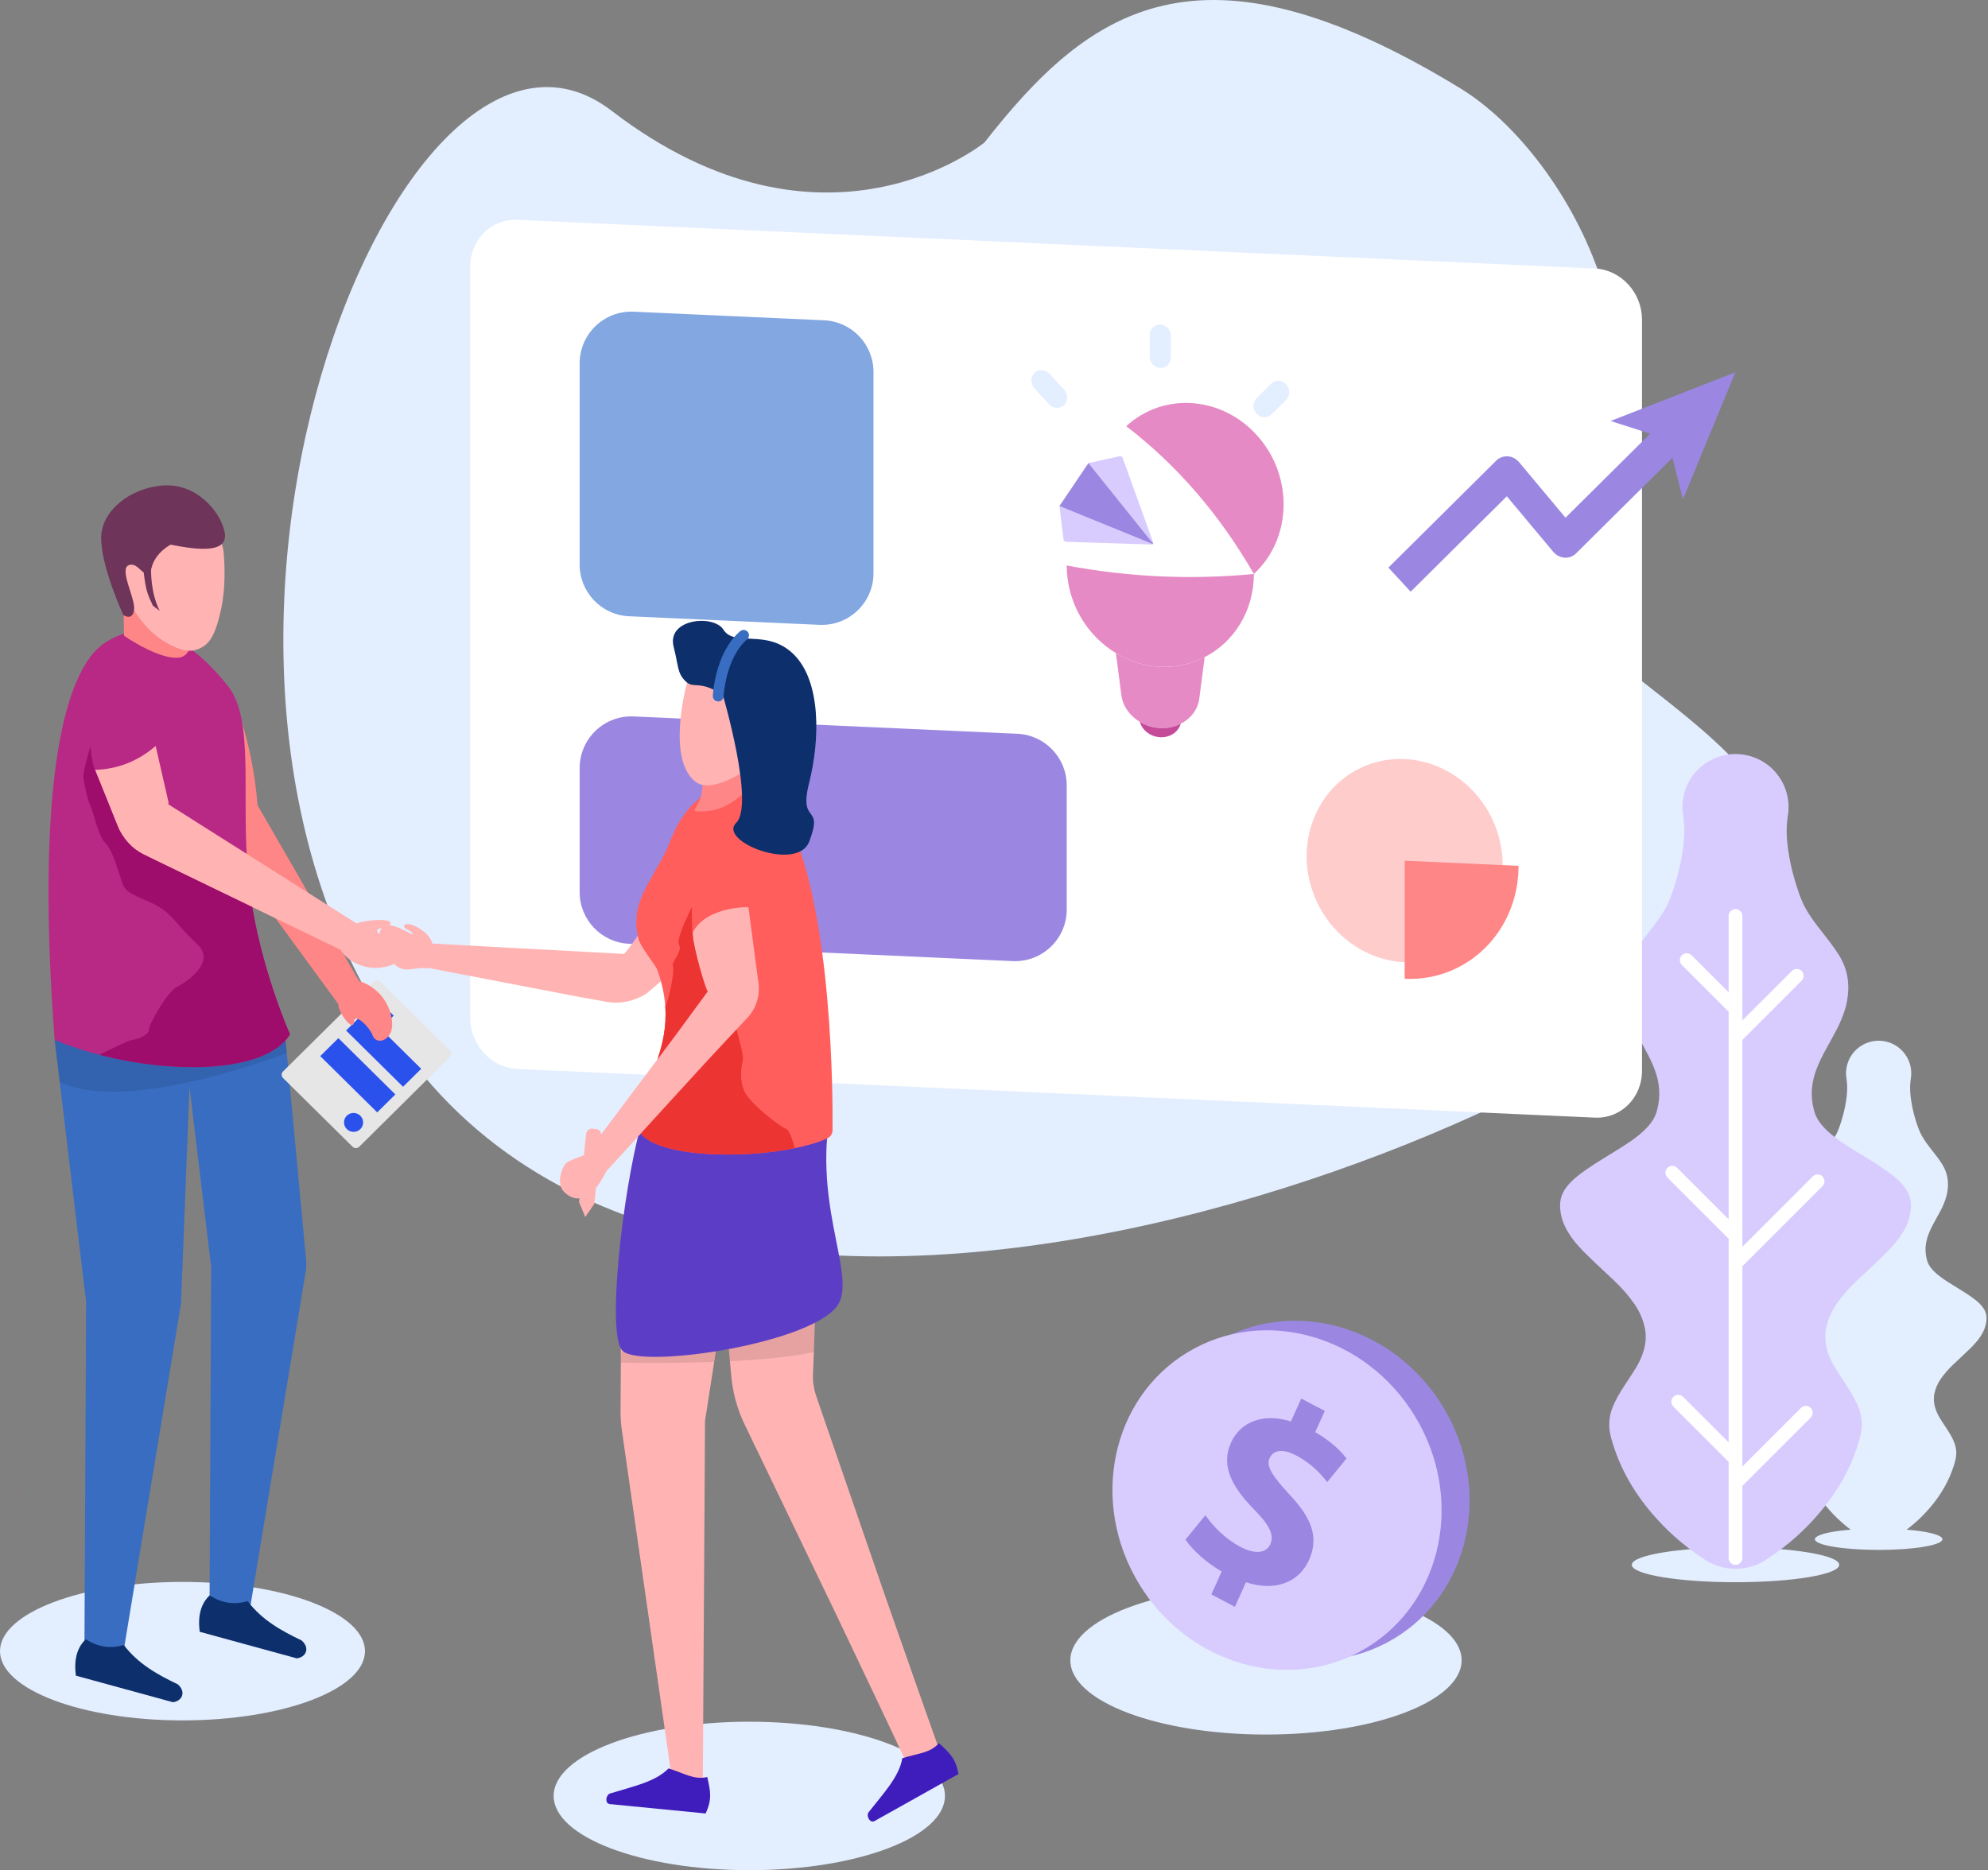 <?xml version="1.0" encoding="UTF-8"?>
<svg width="1049px" height="987px" viewBox="0 0 1049 987" version="1.1" xmlns="http://www.w3.org/2000/svg" xmlns:xlink="http://www.w3.org/1999/xlink">
    <rect x="0" y="0" width="1049" height="987" fill="#808080" stroke="none"/>
    <!-- Generator: Sketch 55.2 (78181) - https://sketchapp.com -->
    <title>Hero Image</title>
    <desc>Created with Sketch.</desc>
    <defs>
        <linearGradient x1="90.824%" y1="45.442%" x2="8.909%" y2="54.223%" id="linearGradient-1">
            <stop stop-color="#6655DA" offset="0%"></stop>
            <stop stop-color="#AD4AAA" offset="100%"></stop>
        </linearGradient>
    </defs>
    <g id="Main-Page" stroke="none" stroke-width="1" fill="none" fill-rule="evenodd">
        <g id="Hero-Image" fill-rule="nonzero">
            <ellipse id="Oval" fill="#E3EEFF" cx="96.292" cy="871.402" rx="96.292" ry="36.541"></ellipse>
            <ellipse id="Oval" fill="#E3EEFF" cx="395.385" cy="947.816" rx="103.236" ry="39.176"></ellipse>
            <ellipse id="Oval" fill="#E3EEFF" cx="668.021" cy="876.238" rx="103.236" ry="39.176"></ellipse>
            <path d="M519.48,75.194 C574.606,4.692 632.686,-37.457 770.303,46.446 C830.941,83.416 889.699,203.023 825.429,270.439 C761.159,337.855 984.163,386.704 932.91,481.464 C882.31,575.016 391.567,792.67 215.375,557.385 C61.599,352.034 210.509,-27.646 322.713,58.453 C434.917,144.552 519.48,75.194 519.48,75.194 Z" id="Path" fill="#E3EEFF"></path>
            <g id="Group" transform="translate(934, 549)" fill="#E3EEFF">
                <ellipse id="Oval" cx="57.298" cy="263.34" rx="33.648" ry="5.637"></ellipse>
                <path d="M40.319,20.264 C41.151,25.293 40.499,30.323 39.531,35.352 C39.011,37.867 38.325,40.381 37.546,42.896 C36.715,45.411 35.931,47.925 34.489,50.44 C31.741,55.469 26.783,60.498 23.714,65.528 C20.607,70.557 20.22,75.587 21.154,80.616 C21.626,83.131 22.573,85.645 23.741,88.16 C24.948,90.675 26.415,93.189 27.777,95.704 C29.156,98.219 30.448,100.733 31.298,103.248 C32.169,105.763 32.6,108.277 32.557,110.792 C32.539,112.049 32.387,113.307 32.134,114.564 C31.837,115.821 31.589,117.079 30.874,118.336 C29.537,120.851 26.879,123.365 23.295,125.88 C15.951,130.909 5.806,135.939 2.328,140.968 C0.423,143.483 0.183,145.997 0.497,148.512 C0.803,151.027 1.753,153.541 3.396,156.056 C4.206,157.313 5.149,158.571 6.301,159.828 C6.881,160.457 7.397,161.085 8.031,161.714 L9.977,163.6 C12.502,166.115 15.34,168.629 17.952,171.144 C20.602,173.659 22.747,176.173 24.504,178.688 C26.202,181.203 27.275,183.717 27.824,186.232 C28.968,191.261 27.213,196.291 23.795,201.32 C20.545,206.349 16.793,211.379 16.415,216.408 C16.113,218.923 16.676,221.437 17.467,223.952 C18.242,226.467 19.195,228.981 20.358,231.496 C22.685,236.525 25.855,241.554 30.146,246.584 C34.451,251.613 39.665,256.643 47.363,261.672 C53.585,265.737 61.385,265.483 67.237,261.672 C74.935,256.643 80.148,251.614 84.454,246.584 C88.744,241.555 91.915,236.526 94.242,231.496 C95.405,228.981 96.358,226.467 97.133,223.952 C97.924,221.437 98.487,218.923 98.185,216.408 C97.807,211.379 94.055,206.349 90.805,201.32 C87.386,196.291 85.632,191.262 86.775,186.232 C87.324,183.717 88.398,181.203 90.095,178.688 C91.852,176.173 93.997,173.659 96.647,171.144 C99.259,168.629 102.097,166.115 104.622,163.6 L106.568,161.714 C107.202,161.085 107.717,160.457 108.298,159.828 C109.45,158.571 110.393,157.313 111.203,156.056 C112.846,153.541 113.797,151.027 114.102,148.512 C114.416,145.997 114.176,143.483 112.271,140.968 C108.793,135.939 98.648,130.91 91.304,125.88 C87.721,123.365 85.062,120.851 83.725,118.336 C83.01,117.079 82.761,115.821 82.464,114.564 C82.211,113.307 82.059,112.049 82.041,110.792 C81.997,108.277 82.429,105.763 83.3,103.248 C84.151,100.733 85.443,98.219 86.821,95.704 C88.184,93.189 89.65,90.675 90.857,88.16 C92.026,85.645 92.972,83.131 93.444,80.616 C94.378,75.587 93.991,70.558 90.884,65.528 C87.815,60.499 82.856,55.47 80.109,50.44 C78.668,47.925 77.883,45.411 77.052,42.896 C76.272,40.381 75.586,37.867 75.067,35.352 C74.099,30.323 73.447,25.293 74.279,20.264 C75.83,10.887 69.486,2.027 60.109,0.476 C50.732,-1.075 41.872,5.269 40.321,14.646 C40.007,16.534 40.031,18.473 40.319,20.264 Z" id="Path"></path>
            </g>
            <g id="Group" transform="translate(823, 397)">
                <ellipse id="Oval" fill="#E3EEFF" cx="92.769" cy="428.85" rx="54.726" ry="9.168"></ellipse>
                <path d="M65.154,33.507 C66.507,41.687 65.447,49.866 63.873,58.046 C63.027,62.136 61.912,66.226 60.644,70.316 C59.293,74.406 58.017,78.496 55.673,82.585 C51.204,90.765 43.139,98.944 38.148,107.124 C33.095,115.304 32.465,123.483 33.984,131.663 C34.752,135.753 36.291,139.843 38.192,143.933 C40.155,148.023 42.54,152.113 44.757,156.202 C46.999,160.292 49.1,164.382 50.484,168.471 C51.901,172.561 52.602,176.651 52.531,180.741 C52.501,182.786 52.254,184.831 51.843,186.876 C51.36,188.921 50.956,190.966 49.793,193.011 C47.619,197.101 43.295,201.191 37.467,205.281 C25.522,213.461 9.023,221.64 3.366,229.82 C0.268,233.91 -0.122,238 0.388,242.09 C0.885,246.18 2.431,250.27 5.104,254.359 C6.422,256.404 7.954,258.449 9.828,260.494 C10.772,261.517 11.611,262.539 12.641,263.561 L15.805,266.628 C19.912,270.718 24.527,274.808 28.776,278.897 C33.086,282.987 36.574,287.077 39.432,291.167 C42.193,295.257 43.939,299.347 44.832,303.436 C46.692,311.616 43.839,319.795 38.278,327.975 C32.991,336.155 26.89,344.334 26.274,352.514 C25.782,356.604 26.698,360.694 27.985,364.784 C29.246,368.874 30.795,372.964 32.687,377.054 C36.472,385.234 41.628,393.413 48.606,401.593 C55.609,409.773 64.087,417.952 76.608,426.132 C86.727,432.743 99.414,432.33 108.931,426.132 C121.452,417.952 129.93,409.773 136.933,401.593 C143.911,393.413 149.067,385.234 152.852,377.054 C154.744,372.964 156.294,368.874 157.554,364.784 C158.841,360.694 159.757,356.604 159.265,352.514 C158.65,344.334 152.548,336.155 147.261,327.975 C141.7,319.795 138.847,311.616 140.707,303.436 C141.6,299.346 143.346,295.256 146.107,291.167 C148.965,287.077 152.453,282.987 156.763,278.897 C161.012,274.807 165.627,270.717 169.734,266.628 L172.898,263.561 C173.929,262.539 174.767,261.516 175.711,260.494 C177.585,258.449 179.118,256.404 180.435,254.359 C183.107,250.269 184.654,246.179 185.151,242.09 C185.662,238 185.271,233.91 182.173,229.82 C176.516,221.64 160.017,213.461 148.072,205.281 C142.244,201.191 137.92,197.101 135.746,193.011 C134.583,190.966 134.179,188.921 133.696,186.876 C133.285,184.831 133.038,182.786 133.008,180.741 C132.937,176.651 133.638,172.561 135.055,168.471 C136.438,164.381 138.54,160.291 140.782,156.202 C142.998,152.112 145.384,148.022 147.347,143.933 C149.248,139.843 150.787,135.753 151.555,131.663 C153.074,123.483 152.444,115.304 147.391,107.124 C142.399,98.944 134.334,90.765 129.866,82.585 C127.522,78.495 126.245,74.405 124.895,70.316 C123.627,66.226 122.511,62.136 121.666,58.046 C120.091,49.866 119.031,41.687 120.384,33.507 C122.907,18.256 112.589,3.846 97.338,1.323 C82.087,-1.2 67.677,9.118 65.154,24.369 C64.646,27.44 64.685,30.594 65.154,33.507 Z" id="Path" fill="#D8CCFF"></path>
                <path d="M89.141,256.761 L56.856,224.476 C55.439,223.059 55.439,220.763 56.856,219.346 C58.273,217.929 60.569,217.929 61.986,219.346 L89.141,246.501 L89.141,136.956 L64.452,112.267 C63.035,110.85 63.035,108.554 64.452,107.137 C65.869,105.72 68.165,105.72 69.582,107.137 L89.14,126.695 L89.14,86.438 C89.14,84.433 90.765,82.81 92.768,82.81 C94.771,82.81 96.396,84.433 96.396,86.438 L96.396,141.542 L122.507,115.432 C123.924,114.015 126.22,114.015 127.637,115.432 C129.054,116.849 129.054,119.145 127.637,120.562 L96.395,151.802 L96.395,260.999 L133.52,223.874 C134.937,222.457 137.233,222.457 138.65,223.874 C140.067,225.291 140.067,227.587 138.65,229.004 L96.394,271.26 L96.394,376.935 L127.306,346.024 C128.723,344.607 131.019,344.607 132.436,346.024 C133.853,347.441 133.853,349.737 132.436,351.154 L96.393,387.195 L96.393,425.222 C96.393,427.227 94.768,428.85 92.765,428.85 C90.762,428.85 89.137,427.227 89.137,425.222 L89.137,374.496 L59.964,345.325 C58.547,343.908 58.547,341.612 59.964,340.195 C61.381,338.778 63.677,338.778 65.094,340.195 L89.136,364.236 L89.136,256.761 L89.141,256.761 Z" id="Path" fill="#FFFFFF"></path>
            </g>
            <path d="M841.509,589.831 L273.005,564.145 C259.243,563.523 248.087,551.446 248.087,537.17 L248.087,140.732 C248.087,126.456 259.243,115.387 273.005,116.008 L841.509,141.694 C855.271,142.316 866.427,154.393 866.427,168.669 L866.427,565.107 C866.427,579.384 855.271,590.453 841.509,589.831 Z" id="Path" fill="#FFFFFF"></path>
            <path d="M432.397,329.767 L331.912,325.227 C317.339,324.569 305.863,312.562 305.863,297.974 L305.863,191.75 C305.863,176.2 318.841,163.795 334.375,164.497 L434.86,169.037 C449.433,169.695 460.909,181.702 460.909,196.29 L460.909,302.514 C460.909,318.064 447.931,330.468 432.397,329.767 Z" id="Path" fill="#83A7E1"></path>
            <path d="M534.364,507.227 L331.911,498.08 C317.338,497.422 305.862,485.415 305.862,470.827 L305.862,405.354 C305.862,389.804 318.84,377.399 334.374,378.101 L536.827,387.248 C551.4,387.906 562.876,399.913 562.876,414.501 L562.876,479.974 C562.876,495.524 549.898,507.929 534.364,507.227 Z" id="Path" fill="#9B87E1"></path>
            <path d="M608.278,287.161 C608.205,287.25 608.115,287.327 608.013,287.382 L606.625,287.337 L562.534,285.951 C561.865,285.929 561.272,285.376 561.187,284.7 L559.019,267.079 L605.845,286.163 L608.278,287.161 Z" id="Path" fill="#D8CCFF"></path>
            <path d="M592.417,241.699 L608.088,285.17 L608.583,286.538 C608.567,286.658 608.528,286.773 608.472,286.875 L606.781,284.777 L574.345,244.383 L590.855,240.766 C591.489,240.63 592.179,241.04 592.417,241.699 Z" id="Path" fill="#D8CCFF"></path>
            <path d="M574.344,244.383 L606.78,284.777 L608.471,286.875 C608.456,286.936 608.424,286.983 608.391,287.031 C608.358,287.079 608.326,287.127 608.277,287.162 L605.843,286.164 L559.017,267.08 L574.344,244.383 Z" id="Path" fill="#9B87E1"></path>
            <path d="M661.626,302.906 C661.626,322.406 651.138,338.866 635.675,346.788 C635.164,347.1 634.653,347.328 634.142,347.584 C627.553,350.662 620.104,352.25 612.251,351.896 C604.398,351.541 596.949,349.28 590.36,345.606 C589.849,345.304 589.338,345.03 588.827,344.672 C573.391,335.354 562.876,317.945 562.876,298.445 C595.793,304.59 628.709,306.078 661.626,302.906 Z" id="Path" fill="#E68AC5"></path>
            <path d="M635.675,346.788 L632.824,368.698 C632.044,374.605 628.225,379.342 623.008,381.98 C619.835,383.594 616.097,384.43 612.251,384.256 C608.405,384.082 604.667,382.909 601.494,381.008 C596.277,377.899 592.485,372.818 591.705,366.84 L588.827,344.671 C589.338,345.029 589.849,345.303 590.36,345.605 C596.949,349.278 604.398,351.54 612.251,351.895 C620.104,352.25 627.553,350.661 634.142,347.583 C634.653,347.328 635.164,347.1 635.675,346.788 Z" id="Path" fill="#E68AC5"></path>
            <path d="M623.008,381.98 C621.798,386.389 617.253,389.308 612.251,389.082 C607.249,388.856 602.704,385.526 601.494,381.008 C604.667,382.909 608.405,384.082 612.251,384.256 C616.097,384.43 619.835,383.594 623.008,381.98 Z" id="Path" fill="#C64A9A"></path>
            <path d="M661.632,302.9 C643.817,272.037 621.549,245.856 594.281,224.933 C614.219,206.547 645.46,209.107 664.052,230.629 C682.645,252.152 681.57,284.514 661.632,302.9 Z" id="Path" fill="#E68AC5"></path>
            <path d="M612.255,194.203 L612.255,194.203 C609.18,194.064 606.687,191.365 606.687,188.175 L606.687,176.815 C606.687,173.625 609.18,171.152 612.255,171.29 L612.255,171.29 C615.33,171.429 617.823,174.128 617.823,177.318 L617.823,188.678 C617.823,191.869 615.33,194.342 612.255,194.203 Z" id="Path" fill="#E3EEFF"></path>
            <path d="M663.045,218.322 L663.045,218.322 C660.871,215.968 660.871,212.311 663.045,210.153 L670.788,202.47 C672.962,200.313 676.488,200.472 678.662,202.826 L678.662,202.826 C680.836,205.18 680.836,208.837 678.662,210.995 L670.919,218.678 C668.745,220.835 665.219,220.676 663.045,218.322 Z" id="Path" fill="#E3EEFF"></path>
            <path d="M561.465,213.733 L561.465,213.733 C563.639,211.576 563.639,207.918 561.465,205.564 L553.722,197.182 C551.548,194.828 548.022,194.669 545.848,196.826 L545.848,196.826 C543.674,198.983 543.674,202.641 545.848,204.995 L553.591,213.377 C555.765,215.731 559.291,215.89 561.465,213.733 Z" id="Path" fill="#E3EEFF"></path>
            <ellipse id="Oval" fill="#FFCCCC" transform="translate(741.182, 454.218) rotate(-24.753) translate(-741.182, -454.218) " cx="741.182" cy="454.218" rx="51.163" ry="54.177"></ellipse>
            <path d="M801.289,456.949 C801.289,491.358 774.391,518.071 741.197,516.571 L741.197,454.234 L801.289,456.949 Z" id="Path" fill="#FF8686"></path>
            <path d="M915.685,196.473 L849.84,222.182 L870.745,228.876 L826.06,273.209 L801.583,243.935 C800.058,242.112 797.903,240.986 795.627,240.822 C793.391,240.694 791.152,241.472 789.541,243.069 L732.613,299.553 L744.358,312.268 L795.103,261.922 L819.58,291.196 C821.105,293.019 823.257,294.145 825.536,294.309 C827.807,294.492 830.011,293.66 831.622,292.064 L882.492,241.592 L888.039,263.535 L915.685,196.473 Z" id="Path" fill="#9B87E1"></path>
            <ellipse id="Oval" fill="#9B87E1" transform="translate(688.624, 786.64) rotate(-31.205) translate(-688.624, -786.64) " cx="688.624" cy="786.64" rx="85.186" ry="91.165"></ellipse>
            <ellipse id="Oval" fill="#D8CCFF" transform="translate(673.838, 791.681) rotate(-31.205) translate(-673.838, -791.681) " cx="673.838" cy="791.681" rx="85.186" ry="91.165"></ellipse>
            <path d="M639.178,841.456 L644.628,829.382 C636.3,824.512 629.087,817.873 625.53,812.533 L636.048,799.669 C640.056,805.405 646.336,812.025 654.582,816.377 C661.811,820.193 668.021,820.009 670.316,814.924 C672.496,810.096 669.815,804.901 661.861,796.768 C650.353,785.029 643.963,773.784 649.528,761.456 C654.578,750.269 666.402,745.651 681.18,750.147 L686.63,738.073 L699.06,744.635 L694.011,755.82 C702.34,760.688 707.244,765.482 710.511,769.725 L700.35,782.146 C697.684,779.006 693.167,773.002 684.034,768.181 C675.789,763.829 671.518,765.983 669.911,769.541 C668.018,773.734 671.254,778.748 680.2,788.508 C692.884,801.814 695.818,812.018 690.653,823.459 C685.547,834.771 673.197,840.212 657.46,835.053 L651.607,848.018 L639.178,841.456 Z" id="Path" fill="#9B87E1"></path>
            <path d="M327.571,749.179 C327.628,750.367 327.741,751.556 327.882,752.744 L327.967,753.621 L328.052,754.244 L328.25,755.489 L328.957,760.497 L331.815,780.501 L354.79,940.531 L370.861,939.428 L371.851,777.757 L371.964,757.555 L371.992,752.519 L371.992,750.623 L372.02,750.227 L372.162,748.756 C372.275,747.737 372.445,746.945 372.671,745.757 L373.435,740.749 L376.859,718.736 L377.708,713.162 L379.632,700.826 L382.094,684.982 L392.025,620.953 L376.067,619.68 L336.314,616.483 L327.713,696.668 L327.6,714.352 L327.6,719.134 L327.487,737.072 L327.459,742.137 C327.402,744.284 327.402,746.859 327.571,749.179 Z" id="Path" fill="#FFB3B3"></path>
            <path d="M371.88,602.532 C375.756,604.201 374.511,606.012 374.964,607.766 L375.445,613.057 L376.068,619.678 L376.436,623.639 L378.388,644.831 L382.095,684.98 L382.293,687.187 L384.245,708.351 L384.585,711.973 L385.151,718.396 L385.208,718.962 L385.689,724.253 L386.029,727.677 C386.142,728.894 386.312,730.139 386.51,731.355 C387.302,736.25 388.575,741.032 390.273,745.615 C390.697,746.747 391.15,747.878 391.631,749.01 C392.084,750.085 392.678,751.358 393.017,752.009 L395.337,756.79 L404.561,775.945 L441.485,852.565 C453.595,878.171 465.903,903.72 477.871,929.383 L495.215,922.253 C485.652,895.572 476.4,868.778 466.978,842.068 L439.25,761.657 L432.318,741.568 L430.62,736.532 C430.28,735.57 430.167,735.174 430.026,734.608 C429.885,734.07 429.771,733.533 429.658,732.995 C429.205,730.845 428.951,728.666 428.951,726.516 L429.432,713.529 L429.97,698.109 L430.423,685.858 L431.979,643.332 L432.743,622.083 L433.139,611.445 L433.309,606.154 C433.677,604.371 432.319,602.617 436.11,600.75 L371.88,602.532 Z" id="Path" fill="#FFB3B3"></path>
            <path d="M328.449,712.85 C338.097,722.809 432.372,708.634 442.813,687.442 C444.878,683.283 444.963,677.765 444.115,671.06 C442.417,657.677 437.013,639.541 436.136,617.811 C435.881,612.379 435.938,606.72 436.419,600.835 C436.476,600.043 436.532,599.222 436.617,598.402 C436.617,598.402 353.094,556.329 341.691,583.265 C341.097,584.708 340.474,586.377 339.88,588.245 L339.852,588.273 C339.23,590.169 338.607,592.263 337.985,594.554 C328.647,628.987 319.932,704.05 328.449,712.85 Z" id="Path" fill="#5C3DC6"></path>
            <path d="M223.93,497.756 L220.114,509.692 L301.84,525.401 L312.476,527.352 L317.777,528.303 L320.433,528.797 C321.857,529.029 323.848,529.193 325.554,529.154 C329.111,529.084 332.682,528.326 336.087,526.95 C337.832,526.235 339.349,525.503 341.127,524.362 L384.802,487.087 C374.526,478.968 371.346,457.041 368.481,445.014 C368.481,445.014 332.741,501.391 329.218,503.431 L223.93,497.756 Z" id="Path" fill="#FFB3B3"></path>
            <path d="M225.571,511.033 C216.758,509.676 210.349,517.358 202.939,500.546 C200.06,494.014 198.543,489.985 204.471,488.454 C208.939,487.301 220.777,495.94 217.3,492.106 C215.868,490.527 212.097,489.995 213.511,488.169 C215.124,486.086 225.523,490.771 227.852,497.09 C229.404,501.302 225.571,511.033 225.571,511.033 Z" id="Path" fill="#FFB3B3"></path>
            <path d="M439.309,596.487 C439.284,598.364 438.183,600.041 436.481,600.817 C431.876,602.894 426.019,604.596 419.436,605.948 C390.577,611.855 348.001,610.453 338.139,598.239 C337.463,597.438 336.963,596.562 336.612,595.661 C336.312,594.91 339.39,586.775 339.315,585.999 C338.489,578.565 343.195,570.005 346.924,559.067 C349.602,551.183 351.78,542.097 351.054,531.284 C350.653,525.277 349.352,518.769 346.749,511.636 C345.923,509.458 337.964,499.597 336.987,495.817 C331.881,476.269 343.67,465.756 352.105,447.61 C354.733,442.003 361.766,415.146 392.328,412.518 C394.255,412.343 393.805,409.84 395.557,410.666 C430.298,426.184 437.582,521.348 439.009,570.306 C439.359,582.62 439.334,592.007 439.309,596.487 Z" id="Path" fill="#FF5E5D"></path>
            <path d="M373.197,937.824 C375.027,945.772 375.698,949.626 372.36,957.067 L321.754,952.107 C319.266,951.863 319.474,947.818 321.653,946.591 C334.386,942.702 345.947,940.308 352.771,933.295 C360.981,935.792 366.164,939.479 373.197,937.824 Z" id="Path" fill="#3F1CBC"></path>
            <path d="M495.463,919.969 C501.507,925.446 504.26,928.224 505.773,936.239 L461.411,961.09 C459.23,962.312 457.089,958.873 458.175,956.621 C466.401,946.153 474.52,937.582 476.112,927.926 C484.278,925.283 490.638,925.346 495.463,919.969 Z" id="Path" fill="#3F1CBC"></path>
            <path d="M365.943,427.704 C366.555,427.933 367.158,428.06 367.499,428.133 C378.753,429.094 388.031,424.002 396.274,414.471 C396.297,414.443 396.297,414.443 396.32,414.415 C396.32,414.415 390.779,409.088 396.49,400.039 C396.49,400.039 363.919,389.973 368.315,401.269 C371.708,409.951 370.857,416.923 369.616,421.228 C369.616,421.228 369.618,421.254 369.595,421.281 L369.597,421.307 C369.511,421.495 369.298,422.003 368.999,422.698 C368.295,424.331 367.054,426.886 365.943,427.704 Z" id="Path" fill="#FF8686"></path>
            <path d="M367.105,412.644 C376.141,419.481 396.527,405.442 403.295,398.872 C404.025,398.159 404.699,397.457 405.367,396.726 C407.863,393.925 410.069,390.804 412.028,387.441 C412.35,384.559 413.713,381.395 414.557,377.004 C414.836,372.518 414.446,366.92 412.398,359.704 C411.513,356.531 410.136,353.796 408.37,351.45 C405.878,348.147 402.616,345.651 398.913,343.872 C388.743,342.301 377.767,342.263 371.791,341.257 C371.403,341.186 371.026,341.171 370.649,341.155 L370.383,341.119 C370.355,341.124 370.338,341.185 370.315,341.218 C366.527,345.875 364.813,350.083 364.813,350.083 C363.781,350.565 362.705,350.969 361.718,351.385 C361.625,353.187 361.704,354.986 361.842,356.486 C362.087,358.858 362.461,360.544 362.461,360.544 C362.333,361.086 362.199,361.601 362.071,362.143 C361.71,363.593 351.94,401.17 367.105,412.644 Z" id="Path" fill="#FFB3B3"></path>
            <path d="M305.574,634.483 L308.83,642.286 L313.6,635.305 L317.259,599.578 C317.451,597.707 316.288,596.055 314.663,595.889 L312.523,595.67 C310.898,595.504 309.425,596.885 309.233,598.756 L305.574,634.483 Z" id="Path" fill="#FFB3B3"></path>
            <path d="M398.535,530.859 C397.634,532.886 396.432,534.764 395.031,536.441 L393.029,538.594 L389.124,542.774 L388.648,543.3 L373.555,559.494 C359.088,575.238 344.771,591.031 330.329,606.775 C326.875,610.554 323.421,614.309 319.942,618.063 C318.115,621.817 316.313,624.696 314.46,626.874 L314.46,626.899 C311.406,630.628 308.453,632.205 305.775,632.431 C305.525,632.481 305.274,632.481 305.024,632.481 C302.145,632.481 299.617,630.979 297.64,629.002 C293.21,624.547 296.639,615.911 298.566,614.009 C300.068,612.532 305.624,610.53 308.102,609.704 C308.853,609.429 309.328,609.279 309.328,609.279 C311.956,605.725 314.584,602.196 317.237,598.666 C318.363,597.164 319.49,595.637 320.616,594.136 C323.019,590.882 325.447,587.653 327.875,584.424 C337.562,571.509 347.273,558.643 356.909,545.703 L360.038,541.423 L370.425,527.306 L373.404,523.226 C372.253,522.075 366.195,501.225 365.57,493.991 L365.57,493.966 C365.47,492.865 365.495,492.089 365.695,491.738 C373.054,478.347 394.98,478.572 394.955,478.848 C394.955,478.848 399.736,515.642 400.111,517.819 C400.863,522.249 400.338,526.829 398.535,530.859 Z" id="Path" fill="#FFB3B3"></path>
            <path d="M381.448,366.891 C369.017,358.433 366.096,363.954 361.652,359.457 C357.208,354.96 358.103,351.554 355.478,341.455 C351.576,326.444 376.608,324.166 381.718,332.292 C387.717,341.831 404.821,331.306 419.016,345.551 C433.211,359.796 432.745,390.196 426.961,413.109 C421.177,436.023 434.939,423.503 426.961,444.204 C420.707,460.431 378.568,443.991 388.464,434.259 C398.36,424.527 381.448,366.891 381.448,366.891 Z" id="Path" fill="#0D2F6B"></path>
            <path d="M379.498,370.137 C380.755,369.901 381.733,368.827 381.798,367.493 C381.808,367.29 382.918,347.142 394.229,337.433 C395.414,336.415 395.55,334.629 394.533,333.443 C393.515,332.255 391.731,332.119 390.543,333.139 C377.365,344.454 376.19,366.299 376.146,367.224 C376.072,368.784 377.277,370.107 378.838,370.182 C379.063,370.192 379.285,370.177 379.498,370.137 Z" id="Path" fill="#386DC1"></path>
            <path d="M384.583,711.973 L385.149,718.396 C401.362,717.575 417.63,716.132 429.429,713.529 L429.967,698.109 C418.536,703.994 401.503,708.804 384.583,711.973 Z" id="Path" fill="#000000" opacity="0.1"></path>
            <path d="M327.6,714.349 L327.6,719.131 C334.645,719.273 354.96,719.555 376.86,718.735 L377.709,713.161 C354.395,716.924 332.807,717.349 328.449,712.85 L327.6,714.349 Z" id="Path" fill="#000000" opacity="0.1"></path>
            <path d="M373.406,523.225 L370.427,527.305 L356.911,545.702 C353.582,550.157 350.253,554.613 346.924,559.068 C349.602,551.184 351.78,542.098 351.054,531.285 C353.131,526.955 356.185,511.812 355.059,509.91 C353.958,508.033 360.415,501.706 358.338,498.803 C356.26,495.875 365.065,478.772 365.065,478.772 C365.065,478.772 364.921,489.66 365.572,493.966 L365.572,493.991 C366.197,501.224 372.254,522.073 373.406,523.225 Z" id="Path" fill="#EC3433"></path>
            <path d="M419.435,605.948 C390.576,611.855 348,610.453 338.138,598.239 C349.952,585.324 361.691,572.383 373.555,559.493 L388.648,543.299 C390.1,548.605 392.402,557.441 392.027,559.068 C391.501,561.421 389.724,569.605 392.903,576.163 C396.082,582.696 411.901,594.835 414.629,595.661 C416.457,596.187 418.359,602.094 419.435,605.948 Z" id="Path" fill="#EC3433"></path>
            <polygon id="Path" fill="#386DC1" points="110.545 852.564 111.456 665.227 111.387 668.356 94.822 530.651 149.997 541.648 161.641 666.332 161.572 669.463 131.027 854.295"></polygon>
            <path d="M8.887,789.136 L8.887,786.676 C9.061,787.458 9.061,788.297 8.887,789.136 Z" id="Path" fill="#F15A24"></path>
            <path d="M186.052,605.194 L149.349,568.933 C148.382,567.977 148.379,566.428 149.343,565.472 L197.159,518.075 C198.123,517.12 199.689,517.12 200.656,518.076 L237.359,554.337 C238.326,555.293 238.329,556.842 237.365,557.798 L189.549,605.195 C188.585,606.15 187.02,606.15 186.052,605.194 Z" id="Path" fill="#E6E6E6"></path>
            <polygon id="Path" fill="#2B51EC" points="204.432 539.286 195.816 530.774 199.123 527.497 207.738 536.009"></polygon>
            <polygon id="Path" fill="#2B51EC" points="212.681 573.55 182.622 543.852 192.192 534.367 222.251 564.064"></polygon>
            <polygon id="Path" fill="#2B51EC" points="199.042 587.069 168.983 557.372 178.553 547.886 208.612 577.584"></polygon>
            <ellipse id="Oval" fill="#2B51EC" transform="translate(186.57, 592.351) rotate(-84.497) translate(-186.57, -592.351) " cx="186.57" cy="592.351" rx="4.992" ry="5.045"></ellipse>
            <path d="M63.423,285.546 C66.707,286.722 69.899,287.848 72.929,288.946 C70.083,287.562 66.856,286.446 63.423,285.546 Z" id="Path" fill="url(#linearGradient-1)"></path>
            <polygon id="Path" fill="#386DC1" points="101.075 545.906 100.386 563.169 100.083 571.016 100.001 573.576 95.651 684.476 95.568 687.614 65.035 872.465 44.551 870.73 45.46 683.374 45.377 686.513 31.501 570.961 28.83 548.797 96.669 546.072"></polygon>
            <path d="M124.367,371.035 C130.681,389.018 134.557,406.98 135.881,424.92 L147.042,444.261 L191.688,521.624 L178.668,530.105 L125.946,458.003 L112.766,439.977 L106.176,430.964 L102.881,426.458 L101.233,424.205 C100.372,422.994 99.322,421.227 98.592,419.639 C97.048,416.344 96.09,412.757 95.791,409.095 C95.647,407.212 95.638,405.533 95.846,403.46 L96.161,400.226 L97.201,389.025 L99.285,366.598 L124.367,371.035 Z" id="Path" fill="#FF8686"></path>
            <path d="M185.549,517.149 C194.274,517.451 206.104,525.897 206.934,540.065 C207.441,548.717 198.731,552.374 196.491,546.16 C195.018,542.073 186.904,533.963 186.716,539.417 C186.528,544.871 178.374,534.598 178.537,529.869 C178.701,525.14 185.549,517.149 185.549,517.149 Z" id="Path" fill="#FF8686"></path>
            <path d="M153.043,545.902 C140.553,565.976 92.846,567.152 52.448,556.665 C44.138,554.537 36.129,551.884 28.82,548.806 C28.795,548.381 28.77,548.005 28.745,547.58 C19.284,421.155 31.974,353.849 55.877,338.882 C79.856,323.889 103.058,340.159 120.354,362.185 C134.571,380.357 126.987,420.054 130.992,462.529 C131.217,464.882 131.468,467.235 131.793,469.612 C131.943,470.964 132.118,472.315 132.319,473.667 C132.519,474.994 132.744,476.295 132.92,477.622 C139.077,514.79 153.043,545.902 153.043,545.902 Z" id="Path" fill="#B72985"></path>
            <path d="M193.767,490.911 L186.784,504.677 L133.095,478.696 L120.205,472.464 L111.044,468.034 L92.121,458.873 L82.66,454.292 L77.954,451.989 L75.576,450.838 C74.325,450.212 72.672,449.186 71.346,448.185 C68.593,446.083 66.24,443.429 64.338,440.401 C63.387,438.849 62.611,437.397 61.885,435.47 L60.684,432.516 L56.579,422.279 L50.121,406.31 C62.861,405.834 72.973,401.479 82.134,393.695 L86.064,410.89 L88.517,421.628 L88.842,422.98 L88.967,423.656 L89.017,423.906 C88.892,423.706 88.917,423.906 88.892,423.906 C88.817,424.006 88.767,424.106 88.767,424.256 C88.842,424.331 88.642,424.306 88.942,424.531 L91.17,425.958 L95.625,428.761 L104.561,434.418 L122.407,445.706 L193.767,490.911 Z" id="Path" fill="#FFB3B3"></path>
            <path d="M179.976,501.746 C184.945,509.313 198.494,514.802 210.948,507.128 C218.553,502.442 216.947,492.539 210.471,494.239 C206.212,495.357 196.301,492.485 199.642,490.26 C200.746,489.525 205.406,490.406 206.048,487.382 C206.747,484.086 189.968,485.711 186.968,487.971 C183.048,490.924 179.976,501.746 179.976,501.746 Z" id="Path" fill="#FFB3B3"></path>
            <path d="M156.62,875.2 L105.374,861.179 C104.335,852.976 105.854,846.426 110.627,841.98 C117.277,846.283 123.956,846.991 130.657,845.01 C138.515,855.271 148.751,860.74 159.198,865.78 C163.744,869.897 161.403,874.59 156.62,875.2 Z" id="Path" fill="#0D2F6B"></path>
            <path d="M91.271,898.35 L40.025,884.329 C38.986,876.126 40.505,869.576 45.278,865.13 C51.928,869.433 58.607,870.141 65.308,868.16 C73.166,878.421 83.402,883.89 93.849,888.93 C98.395,893.046 96.054,897.74 91.271,898.35 Z" id="Path" fill="#0D2F6B"></path>
            <path d="M65.09,316.67 L65.456,335.541 C65.456,335.541 85.031,349.098 95.247,346.881 C99.642,345.927 101.848,340.237 100.771,332.287 L91.405,330.581 L65.09,316.67 Z" id="Path" fill="#FF8686"></path>
            <path d="M116.809,320.805 C115.396,327.582 113.925,332.081 112.397,335.109 C110.667,338.541 108.907,340.156 107.12,341.28 C103.198,343.76 99.132,344.25 93.364,341.943 C91.259,341.107 88.894,339.867 86.212,338.223 C76.292,332.138 70.755,321.987 70.755,321.987 C70.755,321.987 69.371,322.91 65.795,319.045 C60.2,312.989 59.076,309.903 58.931,301.511 C58.758,293.148 60.661,282.564 66.977,271.49 C73.264,260.416 93.393,263.502 102.564,268 C111.735,272.47 116.003,281.208 117.906,290.523 C117.905,290.524 119.779,306.299 116.809,320.805 Z" id="Path" fill="#FFB3B3"></path>
            <path d="M90.043,287.444 C90.043,287.444 81.958,291.524 79.981,299.633 C79.881,299.983 79.806,300.259 79.706,300.534 L79.731,300.534 C79.731,300.534 79.255,312.398 84.261,322.385 L80.663,319.63 C77.785,313.473 77.042,311.873 75.813,302.086 C73.66,300.734 71.545,297.13 68.116,298.206 C62.409,300.008 71.695,316.052 70.744,321.984 C69.793,327.916 65.087,324.587 65.087,324.587 C65.087,324.587 53.024,298.632 53.4,283.239 C53.725,269.898 68.168,257.458 86.289,256.207 C103.309,255.031 116.2,269.548 118.502,280.711 C120.78,291.899 105.637,290.548 90.043,287.444 Z" id="Path" fill="#6E345A"></path>
            <path d="M151.321,555.68 C145.236,557.965 124.037,565.729 100.084,571.015 C99.974,571.042 99.836,571.07 99.699,571.125 C75.361,576.439 48.269,579.164 31.502,570.96 L28.831,548.797 C49.508,557.47 75.58,562.756 98.735,563.169 C99.286,563.169 99.836,563.197 100.387,563.169 C122.44,563.362 141.658,559.067 150.688,549.017 L151.321,555.68 Z" id="Path" fill="#000000" opacity="0.1"></path>
            <path d="M153.043,545.902 C140.553,565.976 92.846,567.152 52.448,556.665 C58.33,553.712 67.866,549.006 69.869,548.806 C72.797,548.506 78.629,546.178 78.629,543.299 C78.629,540.396 88.341,523.35 93.347,520.847 C98.353,518.344 114.397,507.756 103.96,498.17 C93.548,488.584 91.42,483.027 83.636,478.447 C75.877,473.866 67.066,472.44 64.964,467.033 C62.887,461.626 59.433,448.336 55.678,445.007 C51.924,441.703 49.421,428.763 47.768,425.434 C46.091,422.105 44.414,413.495 44.014,410.491 C43.589,407.487 47.768,393.696 47.768,393.696 C47.768,393.696 48.093,401.28 50.121,406.311 L56.579,422.28 L60.684,432.517 L61.885,435.471 C62.611,437.398 63.387,438.85 64.338,440.402 C66.24,443.431 68.593,446.084 71.346,448.186 C72.672,449.187 74.325,450.213 75.576,450.839 L77.954,451.99 L82.66,454.293 L92.121,458.874 L111.044,468.035 L120.205,472.465 L133.095,478.697 C139.352,515.39 153.043,545.902 153.043,545.902 Z" id="Path" fill="#9E0D6C"></path>
        </g>
    </g>
</svg>